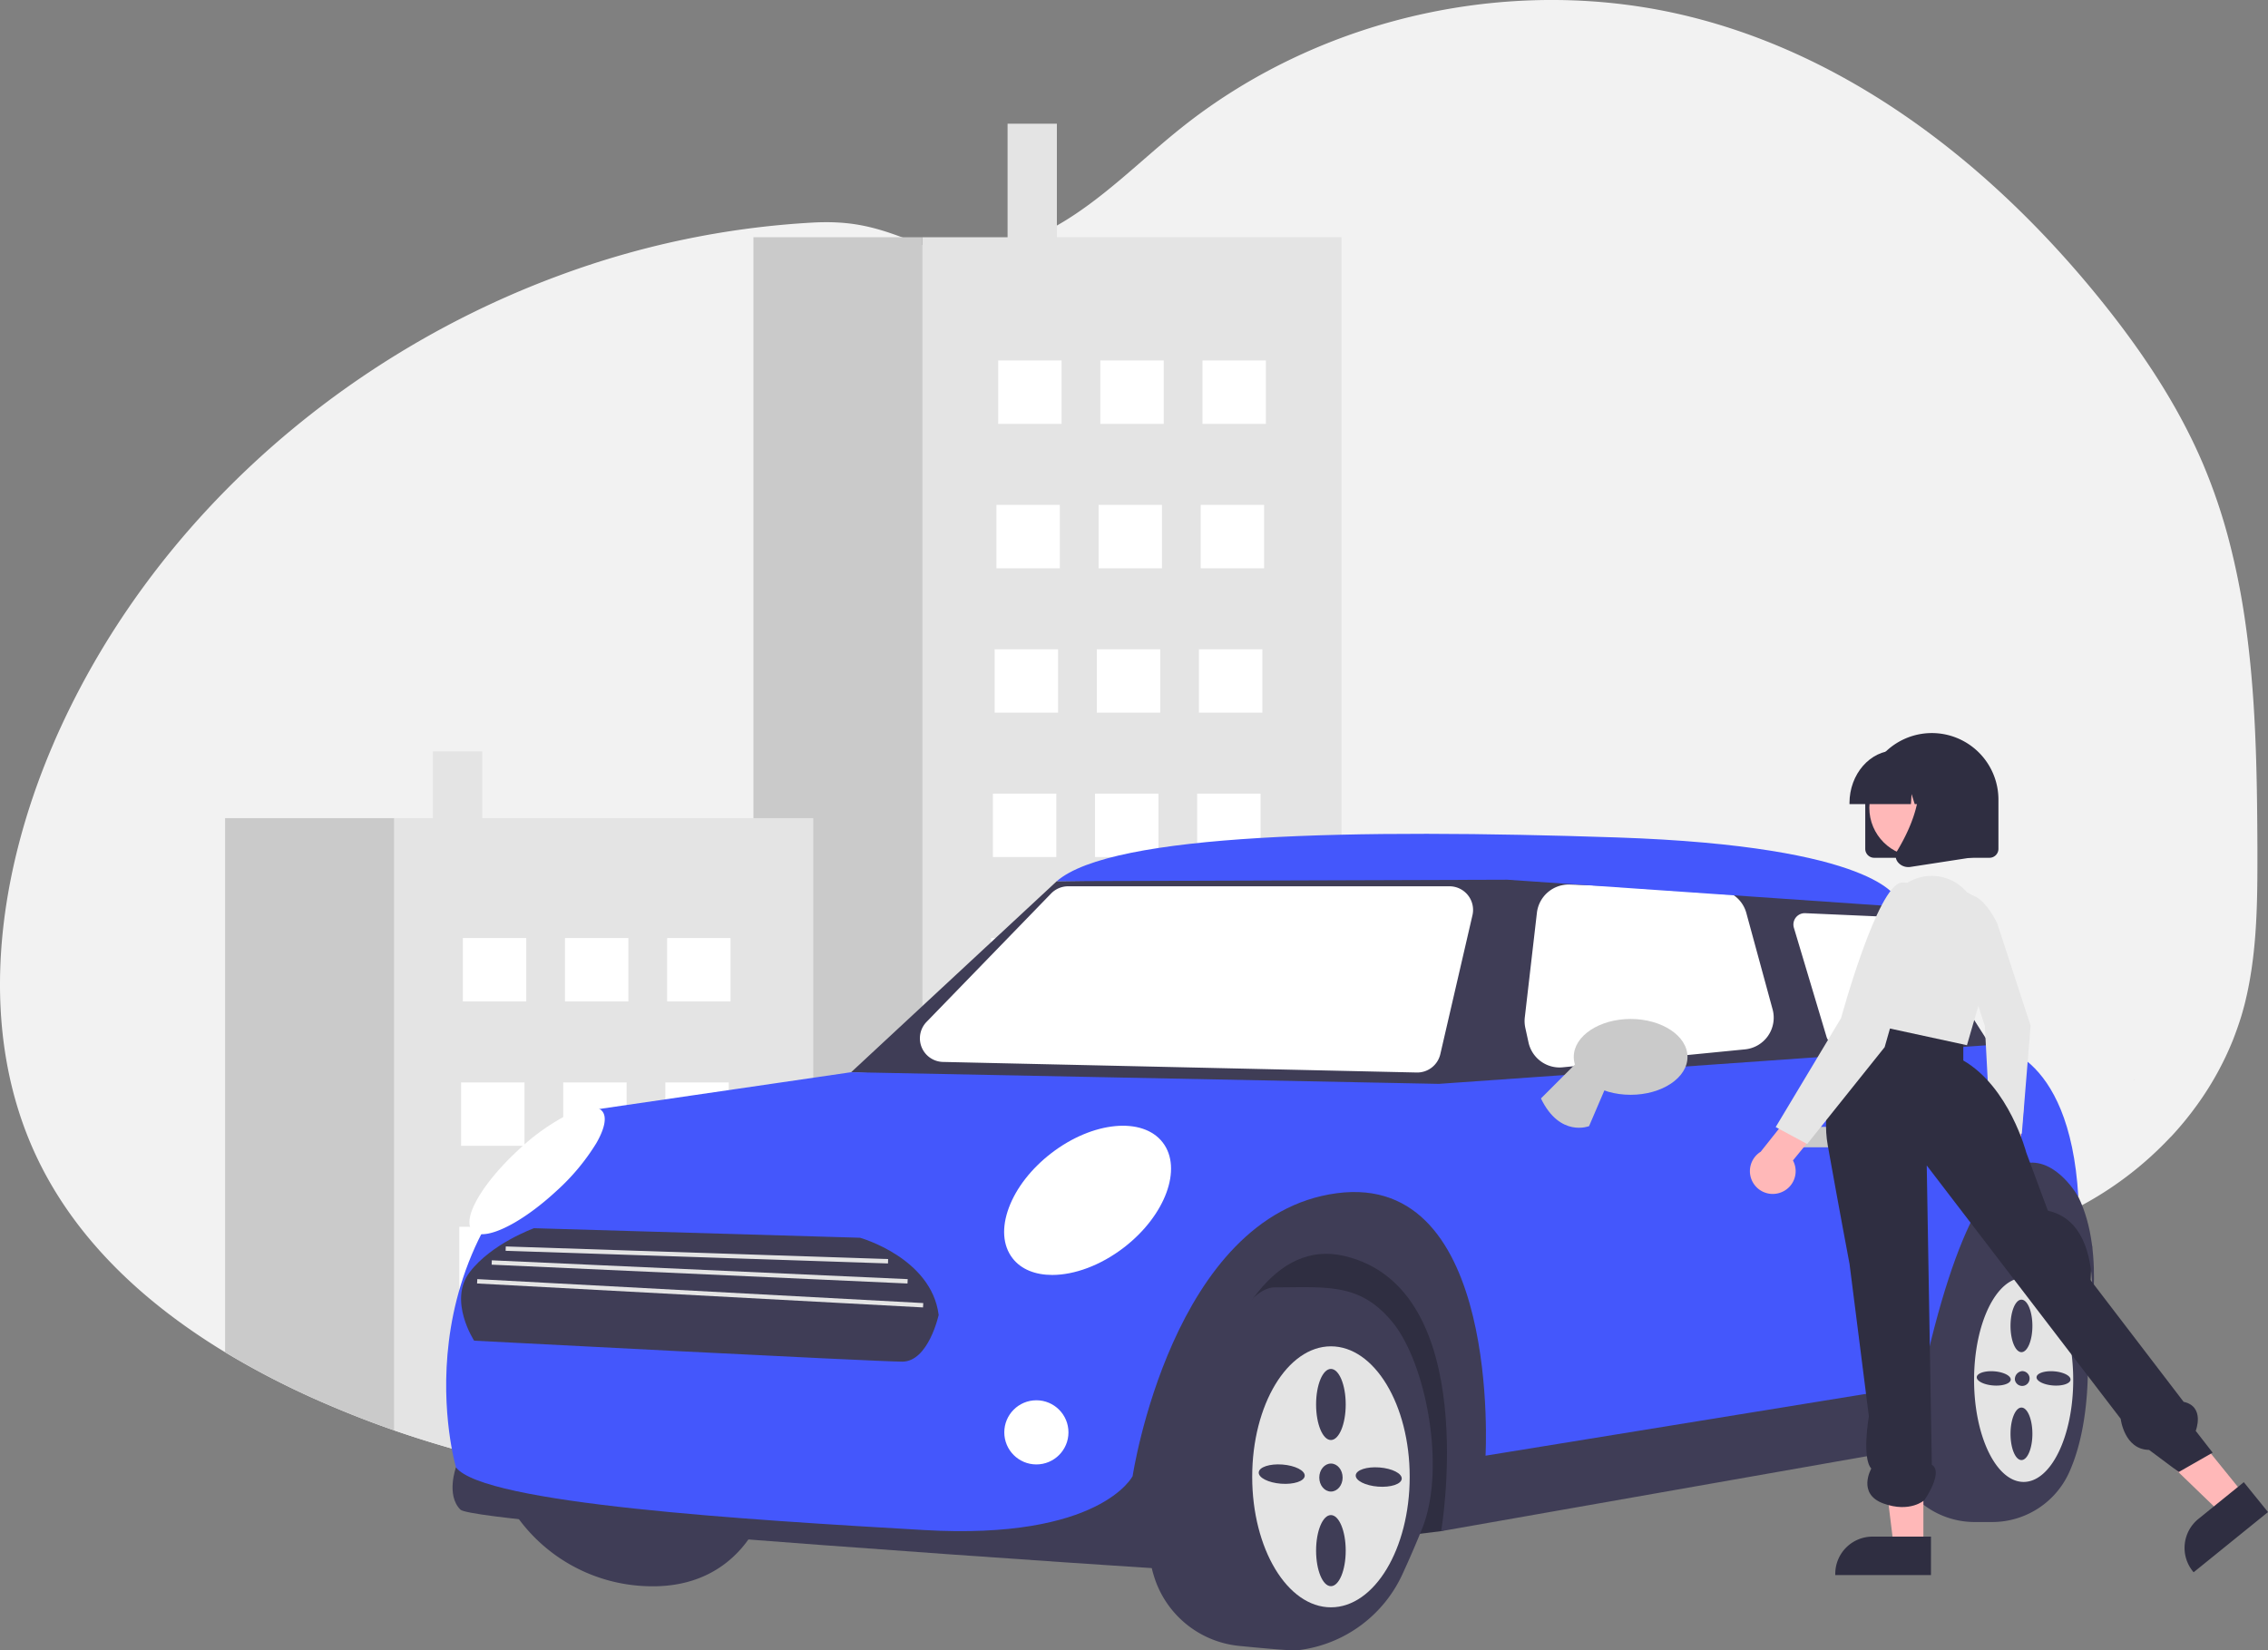 <svg xmlns="http://www.w3.org/2000/svg" width="636" height="462.849"><rect width="100%" height="100%" fill="#808080" stroke="none"/><g><path data-name="Path 426" d="M10.713 325.381c11.122 22.947 30.38 40.5 52.411 53.863a231.7 231.7 0 0028.124 14.4q9.51 4.118 19.281 7.515a306.393 306.393 0 00100.743 16.813q8.395.009 16.789-.431 2.408-.124 4.817-.283 12.69-.841 25.3-2.7c.165-.024.336-.047.5-.077a318.661 318.661 0 0051.815-12.144q4.914-1.594 9.77-3.347c.874-.307 1.747-.632 2.615-.951q5.473-2.028 10.862-4.256 4.534-1.868 9.015-3.879 4.41-1.992 8.761-4.115 7.12-3.489 14.086-7.314 5.375-2.975 10.608-6.175a293.182 293.182 0 0025.084-17.167q4.268-3.259 8.418-6.683c1.919-1.582 3.82-3.2 5.75-4.77a72.565 72.565 0 0112.94-8.814 46.411 46.411 0 014.333-1.913 54.254 54.254 0 0117.209-3.347c10.03-.4 20.385 1.47 30.084 4.233 4.61 1.3 9.168 2.8 13.726 4.339q2.807.947 5.608 1.9c3.861 1.316 7.722 2.6 11.618 3.778 1.3.39 2.6.773 3.9 1.133a114.67 114.67 0 0015.886 3.377 84.64 84.64 0 0035.71-3.111l.986-.307a87.746 87.746 0 004.918-1.706l.986-.378q2.355-.912 4.622-1.954l.986-.449a87.295 87.295 0 004.274-2.137c.118-.059.23-.118.349-.183.543-.283 1.08-.59 1.612-.88a97.179 97.179 0 0023.118-18c.195-.195.378-.4.59-.59a89.952 89.952 0 002.751-3.105c.331-.39.661-.779.986-1.181q1.585-1.939 3.064-3.961c.148-.195.289-.4.431-.59a85.617 85.617 0 009.959-18.006c.083-.195.159-.4.23-.59q1.178-3.037 2.155-6.181c.266-.874.519-1.771.744-2.645.077-.26.148-.525.213-.785 3.229-12.822 3.578-26.158 3.578-39.418v-4.634c-.095-21.447-.425-43.261-3.589-64.413a3.575 3.575 0 00-.065-.437 203.109 203.109 0 00-4.315-21.146 156.8 156.8 0 00-7.267-21.43c-7.279-17.12-17.864-32.7-29.618-47.139-29.577-36.312-68.4-66.839-113.849-78.227-48.97-12.3-103.394-.514-142.894 30.934-11.648 9.268-22.15 20.19-35.061 27.546q-.656.381-1.328.744-2.559 1.39-5.23 2.527a53.974 53.974 0 01-7.267 2.509 41.1 41.1 0 01-23.868-.319 41.63 41.63 0 01-1.907-.7 209.665 209.665 0 00-3.855-1.488c-8.419-3.135-14.9-4.658-25.131-4.109a242.839 242.839 0 00-71.054 14.871c-.921.336-1.842.685-2.757 1.033-59.454 22.759-110.572 67.95-137.126 126.022q-1.062 2.3-2.048 4.64c-15.84 36.967-21.554 80.341-4.086 116.388z" fill="#f2f2f2"/><path data-name="Path 427" d="M598.449 302.622v.236l.089.106z" fill="#cacaca"/><path data-name="Path 428" d="M493.757 338.179q2.807.948 5.608 1.9v-1.9z" fill="#fff"/><path data-name="Rectangle 86" fill="#e4e4e4" d="M282.547 34.693h13.827v34.568h-13.827z"/><path data-name="Path 429" d="M258.683 66.536v347.946a318.649 318.649 0 0051.811-12.139q4.915-1.594 9.77-3.347c.874-.307 1.747-.632 2.615-.95q5.473-2.028 10.862-4.257 4.534-1.868 9.015-3.879 4.41-1.992 8.761-4.115 7.12-3.489 14.086-7.314 5.375-2.975 10.608-6.175V66.536z" fill="#e4e4e4"/><path data-name="Path 430" d="M211.275 66.536v351.435q8.395.009 16.789-.431 2.409-.124 4.817-.283 12.689-.841 25.3-2.7c.165-.024.336-.047.5-.077V66.536z" fill="#cacaca"/><path data-name="Rectangle 87" fill="#fff" d="M337.199 101.103h17.778v17.778h-17.778z"/><path data-name="Rectangle 88" fill="#fff" d="M308.557 101.103h17.778v17.778h-17.778z"/><path data-name="Rectangle 89" fill="#fff" d="M279.915 101.103h17.778v17.778h-17.778z"/><path data-name="Rectangle 90" fill="#fff" d="M336.705 141.597h17.778v17.778h-17.778z"/><path data-name="Rectangle 91" fill="#fff" d="M308.064 141.597h17.778v17.778h-17.778z"/><path data-name="Rectangle 92" fill="#fff" d="M279.422 141.597H297.2v17.778h-17.778z"/><path data-name="Rectangle 93" fill="#fff" d="M336.211 182.09h17.778v17.778h-17.778z"/><path data-name="Rectangle 94" fill="#fff" d="M307.57 182.09h17.778v17.778H307.57z"/><path data-name="Rectangle 95" fill="#fff" d="M278.928 182.09h17.778v17.778h-17.778z"/><path data-name="Rectangle 96" fill="#fff" d="M335.717 222.584h17.778v17.778h-17.778z"/><path data-name="Rectangle 97" fill="#fff" d="M307.076 222.584h17.778v17.778h-17.778z"/><path data-name="Rectangle 98" fill="#fff" d="M278.434 222.584h17.778v17.778h-17.778z"/><path data-name="Rectangle 99" fill="#fff" d="M335.224 263.077h17.778v17.778h-17.778z"/><path data-name="Rectangle 100" fill="#fff" d="M306.582 263.077h17.778v17.778h-17.778z"/><path data-name="Rectangle 101" fill="#fff" d="M277.94 263.077h17.778v17.778H277.94z"/><path data-name="Rectangle 102" fill="#fff" d="M334.73 303.571h17.778v17.778H334.73z"/><path data-name="Rectangle 103" fill="#fff" d="M306.088 303.571h17.778v17.778h-17.778z"/><path data-name="Rectangle 104" fill="#fff" d="M277.446 303.571h17.778v17.778h-17.778z"/><path data-name="Rectangle 105" fill="#fff" d="M334.236 344.064h17.778v17.778h-17.778z"/><path data-name="Rectangle 106" fill="#fff" d="M305.594 344.064h17.778v17.778h-17.778z"/><path data-name="Rectangle 107" fill="#fff" d="M276.952 344.064h17.778v17.778h-17.778z"/><path data-name="Path 431" d="M333.742 384.557v9.227q4.534-1.868 9.015-3.878 4.41-1.993 8.761-4.115v-1.234z" fill="#fff"/><path data-name="Path 432" d="M305.099 384.557v17.781h5.4q4.915-1.594 9.77-3.347c.874-.307 1.747-.632 2.615-.951v-13.483z" fill="#fff"/><path data-name="Rectangle 108" fill="#fff" d="M276.459 384.558h17.778v17.778h-17.778z"/><path data-name="Rectangle 109" fill="#e4e4e4" d="M121.398 210.732h13.827v20.488h-13.827z"/><path data-name="Path 433" d="M110.531 229.46v171.7a306.389 306.389 0 00100.743 16.813q8.395.009 16.789-.431V229.46z" fill="#e4e4e4"/><path data-name="Path 434" d="M63.124 229.46v149.783a231.682 231.682 0 0028.124 14.4q9.51 4.118 19.281 7.515v-171.7z" fill="#cacaca"/><path data-name="Rectangle 110" fill="#fff" d="M187.077 263.077h17.778v17.778h-17.778z"/><path data-name="Rectangle 111" fill="#fff" d="M158.435 263.077h17.778v17.778h-17.778z"/><path data-name="Rectangle 112" fill="#fff" d="M129.793 263.077h17.778v17.778h-17.778z"/><path data-name="Rectangle 113" fill="#fff" d="M186.583 303.571h17.778v17.778h-17.778z"/><path data-name="Rectangle 114" fill="#fff" d="M157.941 303.571h17.778v17.778h-17.778z"/><path data-name="Rectangle 115" fill="#fff" d="M129.299 303.571h17.778v17.778h-17.778z"/><path data-name="Rectangle 116" fill="#fff" d="M186.089 344.064h17.778v17.778h-17.778z"/><path data-name="Rectangle 117" fill="#fff" d="M157.447 344.064h17.778v17.778h-17.778z"/><path data-name="Rectangle 118" fill="#fff" d="M128.806 344.064h17.778v17.778h-17.778z"/><path data-name="Rectangle 119" fill="#fff" d="M185.595 384.558h17.778v17.778h-17.778z"/><path data-name="Rectangle 120" fill="#fff" d="M156.953 384.558h17.778v17.778h-17.778z"/><path data-name="Rectangle 121" fill="#fff" d="M128.311 384.558h17.778v17.778h-17.778z"/><path data-name="Path 435" d="M214.152 423.386s-6.324 22.492-32.81 21.469a46.577 46.577 0 01-37.936-21.878z" fill="#3f3d56"/><path data-name="Path 436" d="M579.131 335.668l7.567 13.859-1.232 26.013-181.33 53.88-78.961 9.711 15.441-94.168 54.019-9.565 81.031 2.315 68.7-12.677z" fill="#2f2e41"/><path data-name="Path 437" d="M553.889 426.862h4.681a23.7 23.7 0 0021.562-13.681c7.216-15.754 5.079-37.538 5.047-37.849-1.635-18.829-11.955-31.114-25.681-30.556-15.153.611-28.074 53.022-28.616 55.253a19.533 19.533 0 00.681 11.334 23.62 23.62 0 0022.326 15.499z" fill="#3f3d56"/><path data-name="Path 438" d="M363.006 462.849a16.485 16.485 0 002.389-.231 37.015 37.015 0 0027.951-21.278 293.09 293.09 0 005.427-12.561c6.839-16.9 1.106-46.433-8.21-57.866-8.222-10.091-16.5-10.011-29.025-9.893-1.286.012-2.619.025-4 .027-13.909.023-28.614 51.189-33.446 68-.385 1.338-.7 2.445-.949 3.275a16.749 16.749 0 00.267 9.082 27.861 27.861 0 0024.179 20.211c8.27.82 13.457 1.234 15.417 1.234z" fill="#3f3d56"/><path data-name="Path 439" d="M585.47 375.54s5.316-23.719-2.658-39.872l-8.037-19.425-30.371 28.217-6.935 44.153-118.847 18.007s7.361-72.383-38.849-75.245-68.137 75.245-68.137 75.245l-23.057 16.766-160.713-11.859s-2.837 7.77 1.24 11.859 199.141 16.767 199.141 16.767 9.814-96.919 48.664-87.922 27.23 77.19 27.23 77.19l138.8-24.436s4.5-65.839 27.4-65.839 15.129 36.394 15.129 36.394z" fill="#3f3d56"/><path data-name="Path 440" d="M558.082 293.083l-26.184-41.043-111.641-6.543-123.909 1.636-57.66 53.571 178.3 10.223 143.538-7.77z" fill="#3f3d56"/><path data-name="Path 441" d="M558.079 293.083s22.276.465 24.73 42.585c0 0-23.719-42.939-44.165 52.753l-122.065 19.834s4.5-79.744-41.712-73.609-57.251 79.335-57.251 79.335-9 17.993-58.478 15.131-123.5-7.361-131.27-17.584c0 0-17.993-60.932 38.032-100.19l72.791-10.633 164.8 3.272z" fill="#4457FC"/><path data-name="Path 442" d="M502.25 321.765h13.9a2.863 2.863 0 000-5.725h-13.9a2.863 2.863 0 000 5.725z" fill="#cacaca"/><circle data-name="Ellipse 81" cx="8.997" cy="8.997" transform="translate(281.627 392.716)" fill="#fff" r="8.997"/><path data-name="Path 443" d="M295.081 357.567c6.16 0 13.513-2.629 20.1-7.7 11.615-8.948 16.494-22.159 10.878-29.45s-19.636-5.944-31.25 3c-5.613 4.324-9.839 9.758-11.9 15.3-2.073 5.577-1.71 10.6 1.022 14.147 2.428 3.166 6.44 4.703 11.15 4.703z" fill="#fff"/><path data-name="Path 444" d="M135.207 346.144c4.532 0 12.671-4.589 20.731-12.035a61.089 61.089 0 0011.269-13.472c2.474-4.291 3.038-7.518 1.587-9.089s-4.713-1.263-9.186.865a61.071 61.071 0 00-14.319 10.17c-10.195 9.42-15.841 19.33-12.856 22.561a3.621 3.621 0 002.774 1z" fill="#fff"/><path data-name="Path 445" d="M515.258 293.074q.146 0 .293-.014l29.57-2.749a3.181 3.181 0 002.408-4.844l-16.675-26.884a3.179 3.179 0 00-2.563-1.5l-22.055-.973a3.181 3.181 0 00-3.187 4.09l9.159 30.606a3.192 3.192 0 003.05 2.268z" fill="#fff"/><path data-name="Path 446" d="M437.337 299.376q.437 0 .881-.043l51.121-5.032a8.925 8.925 0 007.737-11.229l-7.354-26.985a8.883 8.883 0 00-8.3-6.573l-41.257-1.438a8.974 8.974 0 00-9.177 7.892l-3.4 29.368a8.907 8.907 0 00.147 2.935l.895 4.09a8.928 8.928 0 008.712 7.018z" fill="#fff"/><path data-name="Path 447" d="M397.439 300.794a6.652 6.652 0 006.455-5.131l9.018-38.981a6.624 6.624 0 00-6.454-8.117H299.52a6.659 6.659 0 00-4.755 2.012l-34.935 36.015a6.624 6.624 0 004.607 11.234l132.856 2.966z" fill="#fff"/><path data-name="Path 448" d="M532.811 253.471l-.913-1.431s-5.316-14.722-78.516-17.175-141.494-1.223-157.033 12.268l126.362-.409 106.733 7.36z" fill="#4457FC"/><path data-name="Path 449" d="M567.477 358.365c7.679 0 13.9 12.816 13.9 28.626s-6.225 28.626-13.9 28.626-13.9-12.816-13.9-28.626 6.221-28.626 13.9-28.626zm-.613 6.134c-1.694 0-3.067 3.3-3.067 7.361s1.373 7.361 3.067 7.361 3.067-3.3 3.067-7.361-1.373-7.361-3.068-7.361zm-1.84 22.492a2.079 2.079 0 102.045-2.454 2.277 2.277 0 00-2.045 2.454zm10.684 1.575c2.63.2 4.83-.521 4.914-1.616s-1.978-2.148-4.608-2.352-4.829.52-4.914 1.616 1.978 2.148 4.607 2.351zm-8.843 20.917c1.694 0 3.067-3.3 3.067-7.361s-1.373-7.361-3.067-7.361-3.067 3.3-3.067 7.361 1.373 7.361 3.066 7.361zm-7.923-20.917c2.63.2 4.83-.521 4.914-1.616s-1.978-2.148-4.608-2.352-4.829.52-4.914 1.616 1.978 2.148 4.607 2.351z" fill="#e4e4e4"/><path data-name="Path 450" d="M373.229 377.585c12.2 0 22.083 16.386 22.083 36.6s-9.887 36.6-22.083 36.6-22.083-16.387-22.083-36.6 9.888-36.6 22.083-36.6zm13.193 39.347c3.562.275 6.542-.7 6.657-2.189s-2.68-2.91-6.241-3.185-6.542.7-6.657 2.189 2.68 2.91 6.242 3.185zm-13.206 27.924c2.294 0 4.154-4.464 4.154-9.971s-1.86-9.971-4.154-9.971-4.154 4.464-4.154 9.971 1.86 9.971 4.154 9.971zm3.284-30.466c0-2.168-1.465-3.926-3.271-3.926s-3.272 1.758-3.272 3.926 1.465 3.926 3.272 3.926 3.272-1.758 3.272-3.926zm-3.284-10.525c2.294 0 4.154-4.464 4.154-9.971s-1.86-9.971-4.154-9.971-4.154 4.464-4.154 9.971 1.86 9.971 4.154 9.971zm-14 12.249c3.562.275 6.542-.7 6.657-2.189s-2.68-2.91-6.241-3.185-6.542.705-6.657 2.189 2.676 2.91 6.238 3.185z" fill="#e4e4e4"/><path data-name="Path 451" d="M450.519 304.385l-4.907 11.45s-8.179 3.271-13.495-7.77l10.775-10.772z" fill="#cacaca"/><path data-name="Path 452" d="M457.267 307.043c8.794 0 15.949-4.77 15.949-10.633s-7.155-10.633-15.949-10.633-15.949 4.771-15.949 10.631 7.155 10.635 15.949 10.635z" fill="#cacaca"/><path data-name="Path 453" d="M149.742 344.461l91.431 2.673s20.01 5.613 22.051 21.649c0 0-2.858 13.1-10.209 13.1s-120.056-5.88-120.056-5.88-7.35-11.225-1.225-19.244 18.008-12.298 18.008-12.298z" fill="#3f3d56"/><path data-name="Rectangle 122" fill="#e4e4e4" d="M249.011 354.341l-107.222-3.544.04-1.226 107.223 3.544z"/><path data-name="Rectangle 123" fill="#e4e4e4" d="M254.484 359.968l-116.615-5.283.055-1.225 116.615 5.283z"/><path data-name="Rectangle 124" fill="#e4e4e4" d="M258.838 366.678l-125.058-6.716.066-1.225 125.058 6.716z"/><g data-name="Group 142" transform="translate(490.726 205.457)"><path data-name="Path 2185" d="M77.4 126.102a5.562 5.562 0 00-1.8-8.337l1.162-12.658-7.52-2.582-1.39 17.9a5.592 5.592 0 009.545 5.679z" fill="#ffb8b8"/><path data-name="Path 2186" d="M69.328 53.453s-5.16-10.83-9.746-7.023 6.287 35.832 6.287 35.832l1.653 31.089 8.715-.872 2.464-30.286z" fill="#e6e6e6"/><path data-name="Path 2187" d="M138.547 213.679l-6.469 5.236-23.277-22.463 9.548-7.726z" fill="#ffb8b8"/><path data-name="Path 2188" d="M138.488 210.23l-12.74 10.312a10.446 10.446 0 00-1.546 14.691l.213.264 20.859-16.883z" fill="#2f2e41"/><path data-name="Path 2189" d="M48.639 228.215h-8.323l-3.957-32.106h12.282z" fill="#ffb8b8"/><path data-name="Path 2190" d="M50.763 225.498H34.371a10.446 10.446 0 00-10.446 10.445v.34h26.837z" fill="#2f2e41"/><path data-name="Path 2191" d="M34.035 77.71s-15.615 19.007-12.22 38.018 6.11 33.267 6.11 33.267l5.428 42.77s-2.037 11.649.679 14.65c0 0-4.073 7.075 3.395 9.79s11.5-.936 11.5-.936 5.475-7.888 2.081-9.922l-1.43-83.943 54.384 71.04s1 8.64 7.968 8.733l8.326 6.2 9.5-5.432-4.752-6.11s2.716-6.789-3.394-8.147l-35.3-46.165-8.826-23.76s-4.752-18.33-17.651-25.8v-7.945z" fill="#2f2e41"/><path data-name="Path 2192" d="M60.853 44.783a12.964 12.964 0 00-17.087-2.412l-.564.376a50.041 50.041 0 00-11.714 24.119l-2.542 13.9 31.907 6.911 7.48-25.8a14.575 14.575 0 00-7.48-17.1z" fill="#e6e6e6"/><path data-name="Path 2193" d="M8.428 129.057a6.366 6.366 0 003.631-9.061l9.205-11.265-5.481-7.263-12.775 16.091a6.4 6.4 0 005.421 11.5z" fill="#ffb8b8"/><path data-name="Path 2194" d="M47.274 54.966s2.037-13.578-4.752-12.9-16.973 38.019-16.973 38.019l-18.33 30.551 8.826 4.752L37.77 88.232z" fill="#e6e6e6"/><path data-name="Path 2195" d="M34.843 35.116h32.329a2.511 2.511 0 002.508-2.508V18.673a18.673 18.673 0 00-37.345 0v13.935a2.511 2.511 0 002.508 2.508z" fill="#2f2e41"/><circle data-name="Ellipse 430" cx="13.69" cy="13.69" transform="translate(33.478 7.412)" fill="#ffb8b8" r="13.69"/><path data-name="Path 2196" d="M27.915 20.067h17.23l.177-2.838.883 2.838h2.653l.35-5.625 1.751 5.625h5.133v-.279c0-8.145-5.775-14.771-12.876-14.771h-2.429c-7.1 0-12.876 6.626-12.876 14.771z" fill="#2f2e41"/><path data-name="Path 2197" d="M44.431 37.717a4.142 4.142 0 00.629-.048l20.507-3.159V13.15a8.227 8.227 0 00-8.227-8.227H42.992l.557.569c7.776 7.915 1.917 20.753-2.266 27.7a2.738 2.738 0 00.279 3.245 3.725 3.725 0 002.868 1.279z" fill="#2f2e41"/></g></g></svg>